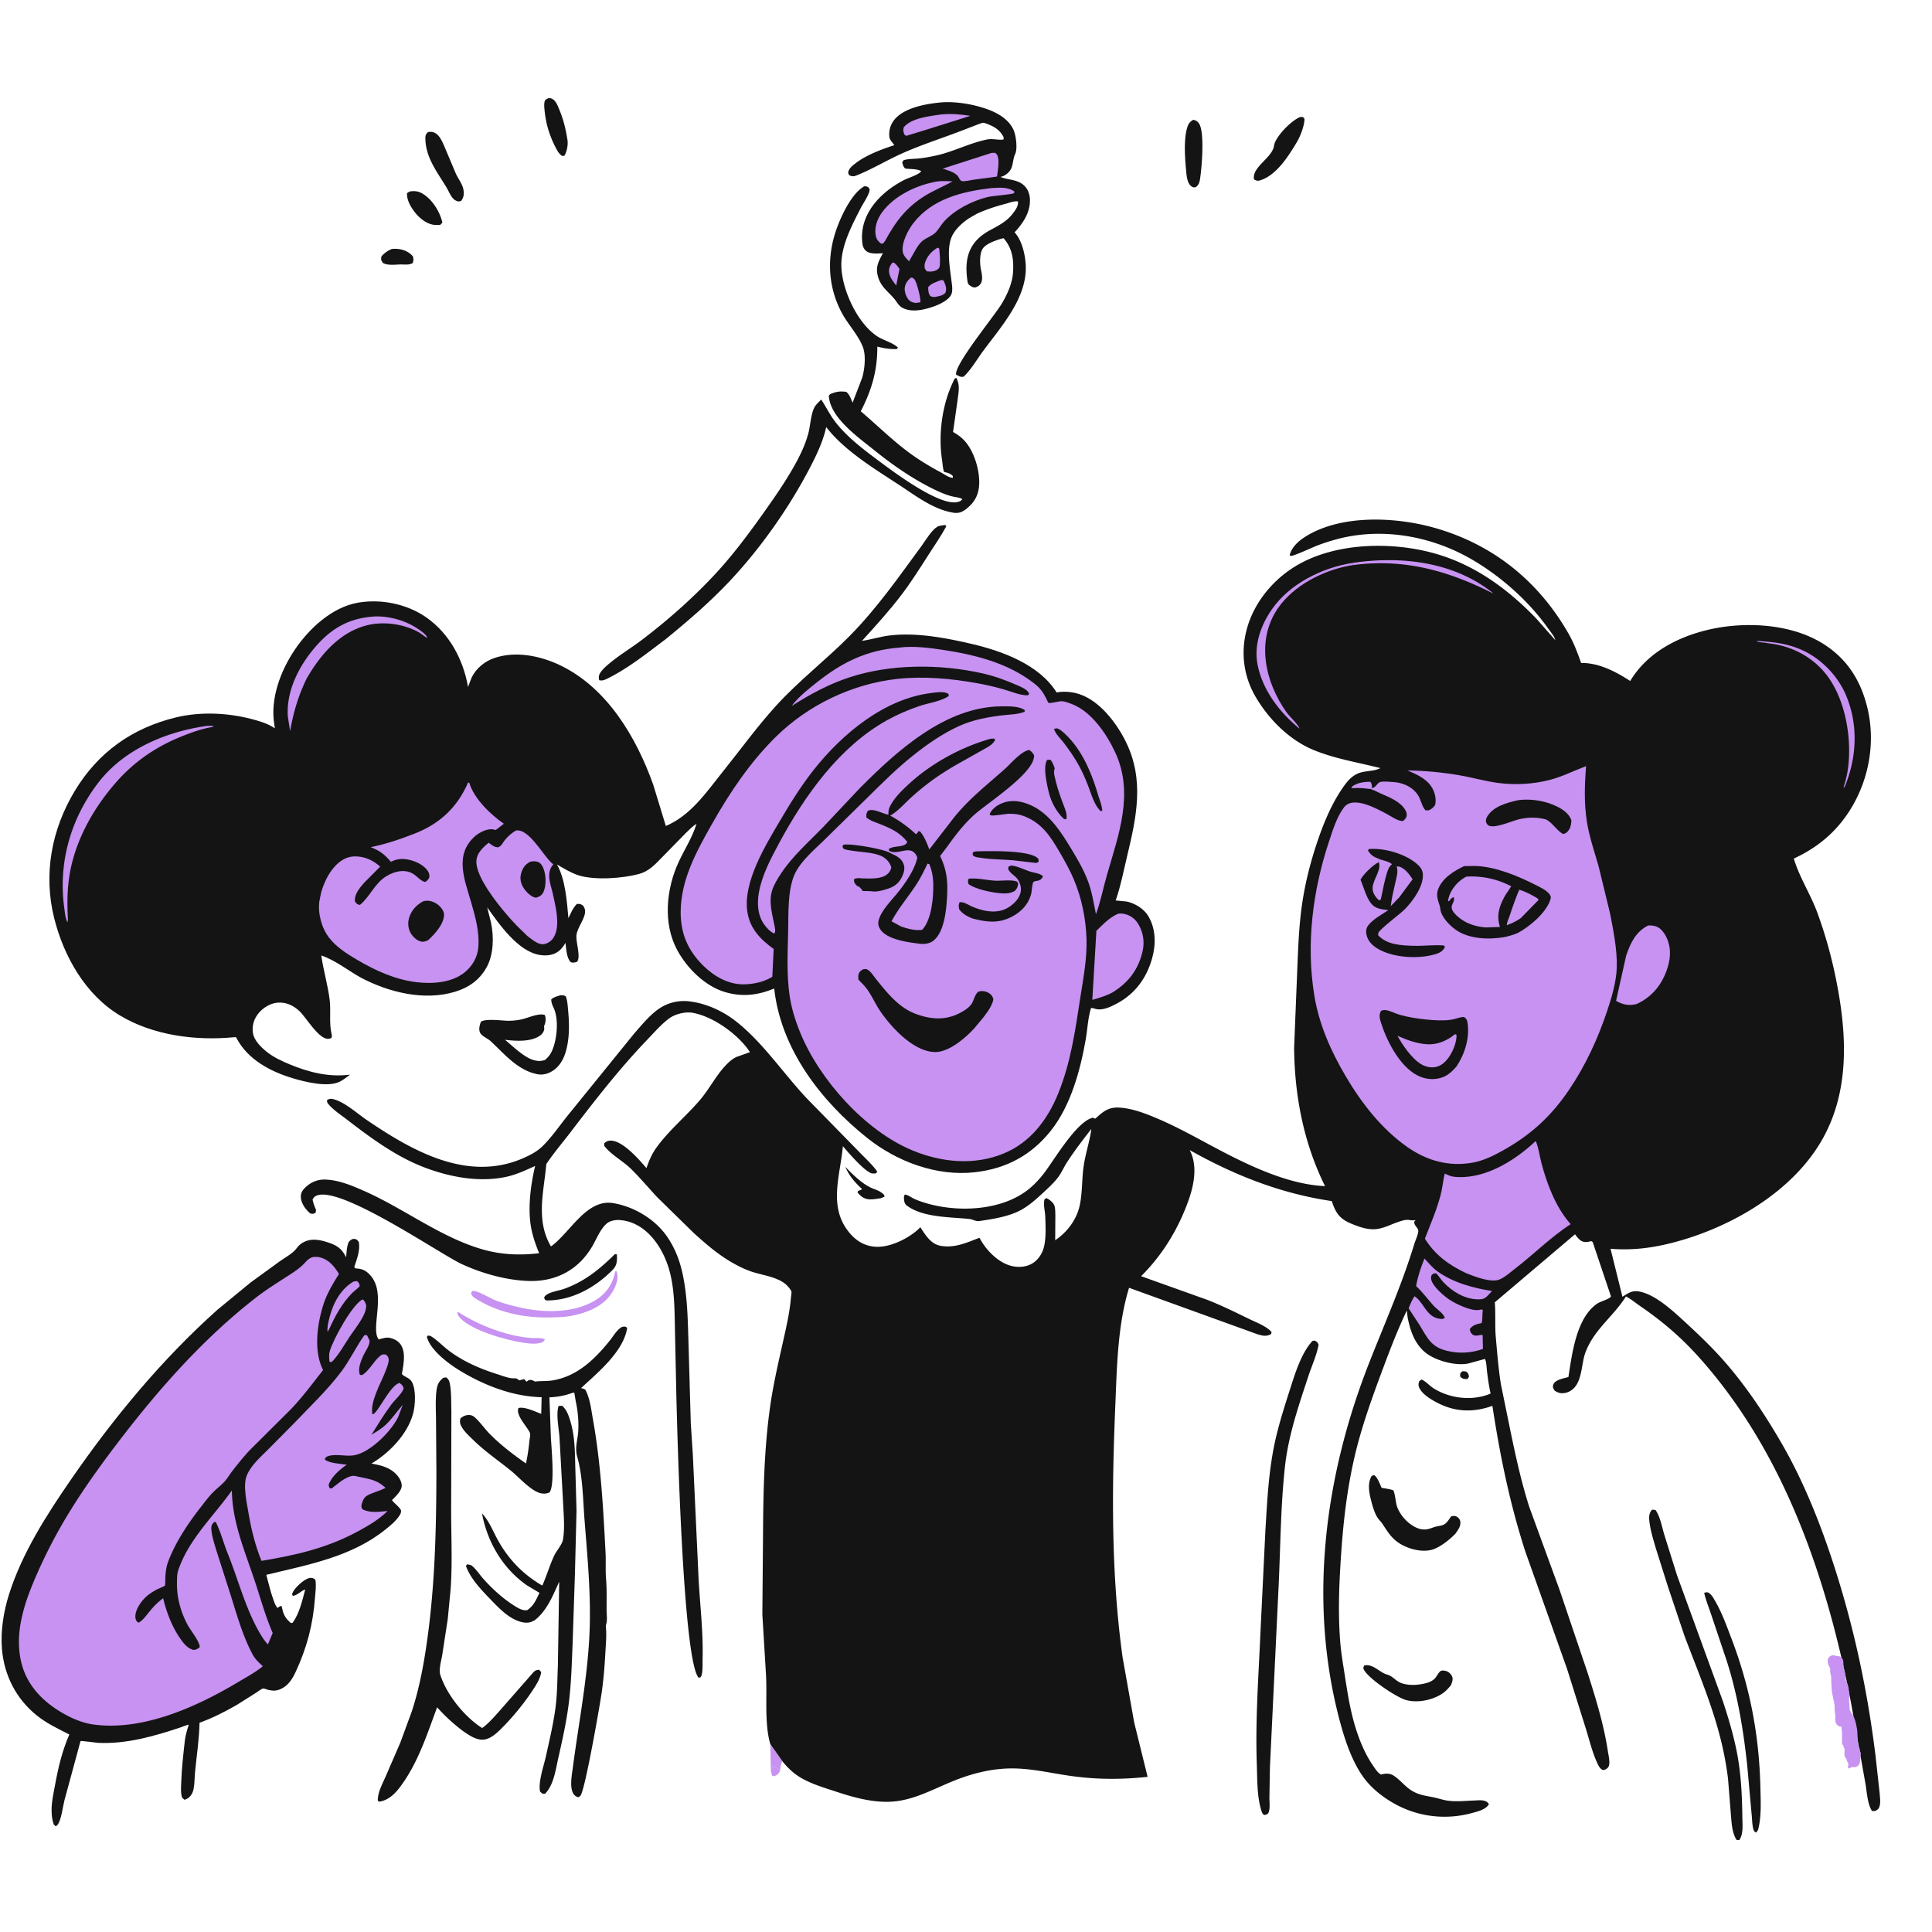 <svg xmlns="http://www.w3.org/2000/svg" width="512" height="512" fill="none"><g clip-path="url(#a)"><path fill="#141414" d="m387.619 363.375.881.08c.688.542.635.548.788 1.42l-.413.576-.5.013c-.692-.029-1.003-.212-1.441-.714l.074-.875z"/><path fill="#C792F1" d="M204.279 469.209c.166-.478.166-.846.596-1.136 1.022.262 1.154.558 1.844 1.324-.638.834-.672 1.056-1.719 1.341l-.439-.265z"/><path fill="#C792F1" d="m204.147 462.204 3.208 4.545c-.517.805-.532 1.721-.636 2.648-.69-.766-.822-1.061-1.844-1.323-.43.289-.43.658-.596 1.135z"/><path fill="#141414" d="M224.003 309.218c1.898 1.934 4.104 4.168 6.538 5.408 1.028.522 2.187.752 3.11 1.476.45.354.706.444.764 1.024l-.97.412c-1.081.145-2.395.428-3.473.252-1.183-.192-2.001-.876-2.714-1.79.146-.738.64-.334 1.189-.874-1.998-1.914-3.302-3.362-4.444-5.908M103.783 66.001a6 6 0 0 1 1.312-.054c1.698.102 3.232.708 4.336 2.004.174.8.188.97-.041 1.752-1.033.577-1.982.386-3.147.376-1.419.027-3.61.36-4.812-.445-.48-.84-.516-.804-.318-1.742.852-.886 1.536-1.41 2.67-1.89"/><path fill="#C792F1" d="M121.283 347.625c4.43 2.824 9.38 4.989 14.518 6.181 1.788.415 3.616.689 5.449.8.843.051 2.605-.171 3.181.394l-.519.625c-1.481.728-3.656.433-5.249.209-4.188-.589-14.654-3.423-17.143-7.094-.319-.47-.328-.545-.237-1.115"/><path fill="#141414" d="M108.568 50.751c1.318-.214 2.306-.101 3.464.598 2.559 1.545 4.557 4.766 5.205 7.652l-.557.583a9 9 0 0 1-1.559.007c-1.864-.156-3.687-1.57-4.858-2.949-1.218-1.433-2.527-3.536-2.388-5.474zm54.36 281.624.559.047.012.34c.038 1.495-.03 2.635-1.126 3.745-4.642 4.704-10.748 8.133-17.498 8.13l-.477-.214-.198-.548c.563-1.396 3.674-1.752 5.094-2.247 5.511-1.92 9.561-5.211 13.634-9.253M145.355 26.001c.53-.014.909.09 1.325.425.787.631 1.218 1.827 1.592 2.739 1.081 2.635 1.657 5.042 2.099 7.836.219 1.384-.11 3.015-.768 4.25l-.657.078c-.553-.428-.919-.83-1.265-1.443-1.79-3.174-2.949-6.64-3.323-10.26-.089-.858-.253-2.026.014-2.848.142-.438.609-.558.983-.777m170.814 5.771.25.018c.612.169.962.418 1.325.935 1.57 2.24.713 11.956.287 14.632-.17 1.068-.31 1.63-1.22 2.294l-.476-.005c-.544-.089-.974-.53-1.235-.987-.559-.98-.665-2.336-.768-3.448-.309-3.34-.651-7.995.233-11.205.304-1.104.652-1.649 1.604-2.235"/><path fill="#C792F1" d="m163.072 336.875.317-.003.188.662c.34 1.817-.596 3.873-1.592 5.341-2.368 3.488-6.618 5.064-10.589 5.849-1.732.343-3.563.354-5.325.403-7.258.201-14.572-1.325-20.666-5.412-.242-.244-.406-.552-.591-.84l.283-.75c1.435-.242 4.733 1.944 6.365 2.55 2.311.858 4.751 1.506 7.163 2.001 6.345 1.302 14.454 1.281 19.978-2.636 2.442-1.731 3.91-4.26 4.469-7.165"/><path fill="#141414" d="m344.509 31.022.802-.022.39.521c-.004 1.818-1.136 4.676-2.083 6.25-2.25 3.74-5.562 9.018-10.058 10.124-.553.011-.775-.086-1.243-.373-.563-3.21 4.625-5.596 5.267-8.668.073-.348.126-.711.263-1.041.986-2.37 4.347-5.788 6.662-6.792m-231.112 3.98c.729-.12 1.356-.085 1.996.302 1.143.692 1.716 2.046 2.248 3.214l3.159 7.484c.627 1.4 1.786 2.794 2.025 4.32.183 1.164.072 1.98-.619 2.93l-.654.153c-.518-.13-.921-.265-1.317-.64-.828-.782-1.286-2.041-1.865-3.013-2.428-4.073-5.521-7.864-5.637-12.875-.023-.956.026-1.175.664-1.875m248.115 406.374c2.004-.464 3.544 1.202 5.238 2.072.615.316 1.29.397 1.878.785.84.554 1.665 1.378 2.599 1.749 1.417.563 3.213.633 4.719.441 1.498-.192 3.428-.546 4.429-1.762.427-.518.775-1.258 1.251-1.711.391-.375 1.268-.222 1.728-.065.603.205 1.187.778 1.447 1.366.352.796.013 1.52-.253 2.286-.702.899-1.502 1.758-2.466 2.377-2.588 1.658-6.363 2.418-9.371 1.642-2.547-.657-9.965-5.651-11.223-7.997-.317-.59-.166-.59.024-1.183m2-50.25.622-.21c.903.488 1.558 2.444 2.012 3.376.45.08 2.828.434 3.094.69.345.331.702 3.342.896 3.996.542 1.815 1.985 3.692 3.49 4.823 1.326.997 2.872 1.75 4.53 1.476.762-.125 1.428-.437 2.161-.651.832-.242 1.837-.242 2.579-.754.659-.454 1.218-1.392 1.689-2.037.647-.113 1.089-.189 1.659.223.394.284.673.678.745 1.152.193 1.26-.613 2.252-1.286 3.228-1.464 1.53-3.993 3.554-6.02 4.191-2.636.828-5.975-.013-8.317-1.325-2.443-1.37-3.505-3.191-4.979-5.428-.405-.616-.975-1.12-1.373-1.75-.819-1.296-1.314-3.152-1.694-4.625-.526-2.049-.945-4.485.192-6.375m88.11 31.001c.398-.174.578-.143 1.004-.12.888.45 1.359 1.348 1.846 2.18 1.842 3.143 3.066 6.603 4.361 9.994 4.975 13.025 7.391 25.837 7.695 39.774.078 3.586.289 7.42-.605 10.921-.131.263-.347.533-.513.777-.148-.092-.33-.146-.446-.277-.599-.674-.626-3.111-.722-4.051l-1.209-13.428c-1.025-9.472-2.498-18.5-5.389-27.611l-4.178-12.447c-.6-1.81-1.327-3.578-1.779-5.433zM148.511 263.755c.675-.014.84-.03 1.427.284.443 1.16.494 2.395.608 3.622.255 2.753.374 5.532-.025 8.278-.416 2.862-1.324 5.942-3.811 7.678-1.281.896-2.728 1.352-4.28 1.054-5.257-1.008-8.749-5.376-12.451-8.796-.784-.725-2.298-1.246-2.766-2.23-.41-.866-.086-2.079.26-2.903 1.292-.831 5.404-.279 7.057-.226 1.341-.005 2.584-.11 3.891-.42 1.569-.372 4.416-1.678 5.954-1.117.322.756.276 1.805-.032 2.56l-.147.336.03.875c-.055.539-.487 1.195-.901 1.526-2.422 1.935-6.652 1.607-9.498 1.282 2.103 1.708 5.147 4.786 7.786 5.425l.262.056c.978.214 1.583.153 2.542-.132 1.164-.977 1.71-1.868 2.215-3.298 1.026-2.903 1.433-7.733.067-10.564-.358-.741-.576-1.331-.622-2.17.616-.639 1.606-.847 2.434-1.12m289.248 136.37c.457-.074.582-.032 1.011.098 1.206 1.72 1.685 4.522 2.3 6.527l3.353 10.695 12.187 33.461c1.447 4.397 2.777 8.87 3.674 13.414 1.096 5.545 1.399 11.583 1.456 17.234.02 1.997.34 4.357-.801 6.071-.287.041-.473-.002-.755-.054-1.161-1.936-1.265-4.185-1.456-6.386l-.789-9.882a87 87 0 0 0-1.988-10.566c-2.366-9.378-6.202-18.308-9.592-27.338l-4.349-12.96-3.242-10.263c-.648-2.252-1.373-4.555-1.65-6.887-.149-1.252-.152-2.173.641-3.164m-89.952-44.75.58-.114c.691.386.731.398 1.057 1.114-.524 2.809-1.808 5.564-2.703 8.285-2.58 7.845-5.303 15.705-6.209 23.965-1.134 10.34-1.186 20.77-1.66 31.15l-2.326 48.528-.14 8.115c.003 1.16.242 3.092-.301 4.08-.187.34-.636.383-.979.506l-.255-.117c-.302-.204-.433-.561-.543-.888-1.242-3.708-1.13-8.742-1.266-12.64-.405-11.632.489-23.56.992-35.19l1.292-26.646c.46-7.438.792-14.682 2.243-22.027 1.021-5.173 2.678-10.337 4.288-15.353 1.307-4.072 2.967-9.573 5.93-12.768m-199.79 17.251c.323-.086.649-.065.982-.072l.165.161c1.095 1.104 1.547 2.462 1.987 3.917 1.328 4.388 1.187 8.796 1.342 13.319l.29 10.365-.415 16.615-.623 18.709c-.214 5.308-.366 10.708-1.042 15.982-.62 4.844-1.691 9.605-2.767 14.363-.693 3.064-1.201 7.079-3.503 9.39-.762.033-.73-.07-1.308-.587-.548-2.482.995-6.828 1.55-9.358.939-4.269 1.974-8.583 2.542-12.92.486-3.717.47-7.487.629-11.229l.347-22.127c-1.618 3.594-3.326 7.887-6.577 10.284l-.809.368c-1.4.537-3.149.005-4.432-.626-2.378-1.167-4.372-3.244-6.19-5.124-2.487-2.57-5.484-5.62-6.702-9.056l.267-.422c.437.058.947.079 1.311.362 1.036.808 2.008 2.3 2.9 3.316 2.353 2.678 5.195 5.284 8.211 7.196 1.021.648 2.347 1.521 3.578 1.236 1.731-1.196 2.324-2.73 3.216-4.568l-3.288-1.968c-6.423-4.45-10.521-11.461-11.947-19.088 1.669 1.775 2.586 3.942 3.682 6.082 2.859 5.585 6.88 9.912 12.306 13.051 1.158-2.604 1.952-5.393 3.156-7.955.618-1.314 2.092-2.882 2.326-4.259.542-3.207.141-6.905.004-10.134l-.93-16.886c-.162-2.44-.962-6.045-.258-8.337"/><path fill="#141414" d="m117.502 365.126.75-.1c.593.444.797.865.947 1.6.444 2.184.346 4.919.42 7.173l-.054 24.765c-.068 7.518.39 15.064-.146 22.569l-.753 7.877-1.459 9.513c-.242 1.493-.976 3.892-.529 5.324l.098.279c1.728 5.14 6.428 10.944 11.005 13.824 1.835-1.327 3.44-3.256 4.953-4.94l8.091-9.235c.73-.819.921-1.199 2.05-1.263l.552.614c-.252 1.68-1.214 3.215-2.136 4.624-2.452 3.75-5.61 7.592-8.813 10.711-1.111 1.082-2.487 2.271-4.069 2.525-2.088.334-4.162-1.179-5.786-2.298a47 47 0 0 1-6.783-6.237c-2.643 7.097-4.903 14.256-9.35 20.483-1.535 2.15-3.253 4.073-5.99 4.537l-.375-.269c-.052-2.151 1.152-4.307 2-6.241l3.96-9.127 3.044-8.287c1.682-5.153 2.756-10.317 3.599-15.66 2.509-15.909 2.902-31.837 2.922-47.908l-.098-13.582c-.018-2.525-.19-5.183.1-7.687.189-1.624.538-2.556 1.85-3.584"/><path fill="#141414" d="M164.89 351.625c.705-.073.758-.165 1.317.25-.903 6.278-7.852 11.916-12.234 16 .46.083.754.171 1.152.418 1.238 2.314 1.542 5.24 2 7.789 2.084 11.597 2.752 23.661 3.352 35.418.117 2.282-.052 4.723.136 6.959.23 2.738.123 5.584.144 8.333.008 1.049.21 2.539-.079 3.538-.093.321-.135.541-.103.884.205 2.158-.014 4.425-.134 6.595-.202 3.658-.486 7.367-1.023 10.993-.509 3.438-4.357 25.552-5.591 27.073-.151.186-.384.286-.577.43-.33-.121-.411-.131-.733-.35-1.862-1.261-.944-5.697-.691-7.637 1.51-11.55 3.751-22.892 4.357-34.568.534-10.325-.452-20.541-1.264-30.817-.43-5.434-.448-11.563-1.929-16.808-.733-2.595.115-4.399.255-6.896.136-2.451-.078-5.025-.575-7.428l-.075-.358-.405-2.382a2.7 2.7 0 0 0-.818.17c-1.962.7-3.7.968-5.769 1.084l.376 10.435c.13 2.784 1.144 12.835-.354 14.753-.773.337-1.413.396-2.25.233-2.523-.489-5.83-4.226-7.852-5.88-3.376-2.763-6.929-5.136-10.064-8.205-1.02-.998-2.264-2.091-2.998-3.328-.524-.883-.71-1.488-.418-2.448.548-.438.966-.716 1.67-.836.718-.123 1.421-.016 1.992.473 1.495 1.278 2.746 3.156 4.155 4.573 2.86 2.875 6.203 5.428 9.525 7.749.43-1.935.706-3.939.906-5.909.056-.558.265-1.456.189-1.996-.059-.415-.609-1.179-.84-1.524-.721-1.075-1.605-2.146-2.089-3.354-.267-.664-.42-1.234-.15-1.904 1.647-.434 4.455.968 6.029 1.535l.105-4.407c-7.678-.171-15.352-3.176-21.831-7.154-2.917-1.79-7.728-5.369-8.575-8.87l.246-.306c.568-.004.926.198 1.378.517 1.466 1.035 2.742 2.367 4.176 3.453 3.81 2.89 8.405 4.867 12.946 6.284 1.286.401 3.052 1.143 4.4 1.068.683-.038.8.178 1.35.544l1.25-.338.672.695.578-.428c.516-.069.792-.055 1.254.174l.41.211c1.608-.196 3.211-.049 4.82-.332 6.463-1.137 11.066-5.64 15.026-10.568.957-1.191 1.881-2.902 3.255-3.6m64.151-302.25c.532-.038.615.02 1.075.25.113.208.329.388.339.625.047 1.114-1.755 3.73-2.33 4.856-2.372 4.643-5.289 10.071-5.158 15.411.153 6.212 4.174 15.053 9.446 18.563 1.695 1.129 4.133 1.665 5.567 3.046l-.355.384c-1.83.041-3.359-.208-5.13-.658.053 6.284-1.504 11.565-4.385 17.141 3.906 3.306 7.639 6.971 11.673 10.102 3.042 2.363 6.214 4.302 9.604 6.12.9.482 2.122 1.41 3.135 1.41l-.026-.5c-.63-.625-1.152-.766-2.005-.993l-.318-.082c-.329-1.005-.365-2.132-.524-3.175-1.016-6.66-.02-14.456 2.897-20.598.254-.534.301-.946.869-1.152 1.087 1.969.59 3.876.341 5.969l-1.189 8.381c1.18.661 2.278 1.454 3.175 2.474 2.529 2.878 4.043 8.076 3.721 11.852-.219 2.562-1.306 4.418-3.333 6.024-1.041.825-1.993 1.258-3.334 1.063-5.349-.779-10.191-4.555-14.603-7.437-6.573-4.294-14.423-9.038-19.244-15.282-.84 3.946-2.77 7.86-4.639 11.406-5.437 10.314-12.847 20.815-20.825 29.306-5.317 5.66-11.104 10.631-17.11 15.533-4.806 3.612-9.906 7.697-15.311 10.366-.717.354-1.478.724-2.279.456-.051-.296-.11-.554-.093-.861.057-1.081 1.373-2.321 2.135-2.991 2.876-2.533 6.362-4.583 9.423-6.917 6.619-5.045 12.825-10.51 18.554-16.554 4.869-5.137 9.113-10.777 13.211-16.535 3.235-4.545 6.493-9.195 9.132-14.115 1.3-2.425 2.452-4.987 3.127-7.664.49-1.941.631-4.908 1.553-6.636.407-.765 1.194-1.463 1.801-2.076 1.215 1.801 2.168 3.793 3.455 5.54 3.206 4.352 8.212 8.036 12.516 11.235 3.92 2.914 15.493 11.478 20.151 10.378.544-.128 1-.297 1.258-.79-.725-.423-1.731-.481-2.55-.675-1.177-.28-2.345-.721-3.448-1.212-6.038-2.69-12.029-6.798-17.176-10.946-4.209-3.392-11.608-8.524-12.163-14.225-.043-.449.052-.411.323-.737 1.59-.675 2.523-.82 4.234-.62.902.61 1.286 1.915 1.717 2.887l2.559-6.659c.635-2.224 1.001-5.68.243-7.883-1.054-3.056-3.87-6.055-5.47-8.933-3.646-6.559-4.203-14.018-2.051-21.138 1.146-3.791 4.225-10.762 7.815-12.734"/><path fill="#141414" d="M249.769 27.11c3.758-.205 7.846.469 11.411 1.67 2.951.994 6.125 2.704 7.448 5.712.618 1.404 1.069 4.885.422 6.274-.555 1.19-.533 2.393-.949 3.606-.372 1.087-1.51 2.089-2.601 2.428l-.375.086c2.083.857 4.465.607 6.24 2.25 1.132 1.049 1.582 2.466 1.585 3.989.005 3.342-1.909 6.113-4.081 8.446 2.149 2.26 3.058 6.834 2.976 9.89-.219 8.191-6.776 15.4-11.397 21.684-1.597 2.172-3.117 4.838-5.073 6.679-.872.177-1.215-.16-2-.54-.508-2.644 10.211-15.613 12.165-18.915 1.473-2.49 2.741-5.322 2.926-8.244.216-3.409-.212-6.353-2.509-9-.648.12-1.27.341-1.891.56-1.169.414-2.926 1.15-3.641 2.222-.864 1.297-.768 4.03-.472 5.499.218 1.085.573 2.566.029 3.594-.386.729-.857.95-1.607 1.206-.388-.056-.681-.117-1.016-.331-.619-.394-.85-.584-.963-1.336-.917-6.129.353-10.512 6.055-13.586 2.23-1.202 4.352-2.268 5.928-4.337.718-.942 1.543-2.005 1.389-3.241-1.046-.156-2.258.363-3.268.63-2.675.71-5.162 1.493-7.674 2.67L257 57.725c-1.879 1.201-3.925 3.013-4.812 5.097-1.319 3.101-.495 8.005-.08 11.303.141 1.116.443 2.684.061 3.75-.535 1.497-2.905 2.666-4.325 3.195-2.53.942-5.995 1.849-8.547.577-1.233-.615-1.542-1.593-2.388-2.566-1.676-1.927-3.467-3.12-4.216-5.706-.744-2.57.098-4.052 1.29-6.269-1.228.082-3.126.253-4.198-.426-.73-.461-1.113-1.22-1.225-2.055-1.035-7.727 4.729-13.676 11.039-16.924 1.151-.592 3.87-1.37 4.544-2.326-1.066-.688-2.993-.505-4.268-.722-.516-.53-.612-.961-.773-1.653l.374-.559c1.313-.368 2.675-.312 4.024-.447 1.494-.148 3.003-.44 4.47-.755 4.655-1.001 8.977-3.337 13.573-4.264 1.56-.315 2.953.213 4.397-.001l.037-.599c-.772-1.54-1.905-2.473-3.477-3.166-.465-.205-1.42-.632-1.911-.663-.324-.02-1.122.323-1.472.44l-4.565 1.76c-5.253 2.007-10.68 3.73-15.802 6.051-3.929 1.782-7.667 4.053-11.679 5.66-.856.343-1.176.334-2.026-.01-.267-.549-.369-.71-.09-1.322.34-.748 1.113-1.348 1.748-1.838 2.866-2.213 6.874-3.692 10.281-4.81-.424-.761-1.172-1.248-1.285-2.17a6.02 6.02 0 0 1 1.27-4.514c2.699-3.381 8.792-4.34 12.8-4.684"/><path fill="#C792F1" d="m236.471 69.626.366-.045c.676.395 1.076 1.058 1.534 1.677l-.863 4.399c-.807-1.069-1.709-2.094-1.888-3.469-.135-1.034.234-1.772.851-2.562m12.476 4.749.682-.185c.515.217.382.042.55.435.447 1.036.774 1.9.345 3-.755.747-1.653.848-2.649 1.06-.562.039-.83.025-1.335-.232-.553-.762-.528-1.41-.567-2.328.66-.962 1.918-1.272 2.974-1.75m-.447-8.75.407.25c.095 1.262.267 2.593.184 3.856-.05.744.032 1.234-.644 1.69-.818.55-1.882.636-2.822.49l-.538-.71c-.072-.499-.134-.911.003-1.406.504-1.827 1.806-3.246 3.41-4.17m-7.175 8 .316-.06c.446.188.612.27.862.72.519.935 1.633 5.004 1.362 5.84l-1.24.16c-.709-.123-1.302-.264-1.803-.818-.668-.739-1.156-2.136-1.056-3.135.118-1.181.705-1.94 1.559-2.707m8.065-43.29c2.602-.249 5.208-.058 7.778.368l-12.106 3.8-4.936 1.51-.495-.395c-.231-.804-.341-1.034-.14-1.868 1.985-2.491 6.952-2.98 9.899-3.415m13.435 10.173.925.01c.195.164.321.247.464.482.785 1.295.182 4.334.011 5.79l-6.304.847c-.896.139-2.199.505-3.062.345-.41-.076-.799-.978-1.023-1.339-1.117-1.166-2.535-1.413-4.012-1.96zm-14.283 7.56c1.261-.179 2.645-.035 3.922-.01-2.296 1.28-4.737 2.283-7 3.628-5.182 3.08-8.128 7.034-10.953 12.225l-.503.619-.517.03c-.775-.573-1.199-1.11-1.404-2.079-.455-2.144.397-4.461 1.643-6.184 3.244-4.486 9.48-7.405 14.812-8.23m14.098 1.781c2.101-.101 4.503-.414 6.235.976-.083.135-.122.313-.25.406-.386.281-5.73.694-6.875.981-4.125 1.036-8.568 3.265-11.502 6.414-.892.957-1.645 2.46-2.605 3.25-.893.734-2.077 1.143-3.015 1.829-.739.54-1.247 1.34-1.751 2.087l-1.982 3.458c-.683-.745-1.508-1.501-1.656-2.549-.341-2.426 1.386-5.74 2.864-7.632 4.992-6.396 12.88-8.299 20.537-9.22"/><path fill="#141414" d="m93.351 328.375.431-.054c.783.032.906.273 1.329.846.346 2.315-.504 4.402-1.216 6.566l.226.392.674.057c1.475.161 2.293.639 3.297 1.728 4.493 4.871-.058 14.223 2.283 17.056.963-.298 2.053-.641 3.064-.395 4.296 1.051 3.825 5.23 3.238 8.603-.01.052-.172.941-.17.944.566.791 1.945.92 2.618 2.053 1.191 2.006.944 6.254.35 8.454-1.473 5.452-6.31 10.435-11.032 13.229 1.942.366 3.834.753 5.487 1.909 1.155.806 2.411 2.273 2.528 3.737.125 1.566-1.594 3.016-2.591 4.054.76 1.025 1.776 1.524 2.413 2.696.032.556-.079.862-.373 1.32-1.019 1.589-2.515 2.771-3.976 3.933-8.992 7.152-20.512 9.212-31.356 11.845.602 2.19 1.078 4.403 1.865 6.538.288.781.519 1.658 1.138 2.24.438-.332.498-.495 1.065-.514l.057.295.104.468c.363 1.681.98 2.649 2.303 3.751l.438-.056c1.832-2.544 2.539-5.868 3.349-8.852-1.231.452-1.859 1.412-3.269 1.728l-.25-.466.313-.686c.685-1.219 2.891-3.317 4.312-3.599.696-.139 1.031.031 1.57.431.286 1.484.025 3.206-.086 4.714-.528 7.177-2.143 13.332-5.183 19.854-.68 1.46-1.692 3.104-3.093 3.968-1.541.95-2.595 1.072-4.332.611-.27-.071-.865-.336-1.103-.314-.446.04-1.462.843-1.848 1.098l-5.243 3.305c-3.178 1.816-6.357 3.437-9.803 4.68-.073 4.35-.783 8.782-1.193 13.122-.143 1.518-.082 4.378-.784 5.634-.49.877-1.084 1.398-2.027 1.66l-.625-.583c-.42-1.295-.261-2.771-.217-4.123.119-3.626.538-7.274.944-10.877.17-1.513.598-2.877 1.053-4.323-.76.161-1.49.474-2.217.743-6.991 2.326-14.186 4.393-21.635 4.086-.618-.025-4.648-.59-4.808-.487-.067.042-.473 1.66-.544 1.91l-3.746 13.793c-.436 1.675-.807 5.167-1.839 6.529-.122.161-.327.238-.491.358l-.5-.484c-.478-1.334-.552-2.367-.574-3.75-.034-2.163.469-4.273.854-6.392.863-4.743 1.904-9.275 3.846-13.701-3.015-1.527-6.032-2.949-8.677-5.086-5.434-4.389-8.61-10.621-9.181-17.559-.398-4.83.437-9.983 1.9-14.581 3.474-10.907 9.967-21.027 16.424-30.383 11.22-16.259 24.046-31.789 38.801-44.969l8.8-7.228 7.752-5.632c1.338-.946 3.404-2.048 4.362-3.344.616-.834 1.082-1.274 2.028-1.75 1.972-.992 4.113-.584 6.126.058 2.278.728 3.724 1.52 4.844 3.681l.176.343c.088-1.018.122-2.123.369-3.114.256-1.023.36-1.174 1.251-1.718"/><path fill="#C792F1" d="m93.678 339.626.947-.134.5.549c.056.278.254.564.168.834-.072.225-1.644 1.456-1.91 1.726-2.766 2.798-4.53 6.089-6.152 9.637l-.42.707c-.152-1.274.226-2.668.54-3.901.952-3.75 2.924-7.404 6.327-9.418m2.357 4.749.335.152c.307.48.67 1.021.667 1.612-.01 2.492-2.999 6.012-4.31 7.986-1.498 2.254-2.755 4.614-4.602 6.616l-.41.24-.398-.106c-.099-.966-.192-1.897.088-2.842.952-3.226 5.885-12.183 8.63-13.658m.51 9.5c.4-.101.162-.073.72 0l.61 1.234c.35 1.154-1.13 3.09-1.629 4.214-.637 1.434-1.478 3.454-.871 5.014l.57.078c1.912-1.124 3.011-3.598 4.73-5.04.572-.48.86-.502 1.575-.402.481.449.694.576.753 1.277.07.837-.45 2.061-.74 2.863-1.154 3.196-4.26 8.212-3.574 11.671 1.196.296 4.59-7.697 7.186-8.287.694.5.77.589 1.099 1.378-.301 1.355-2.389 3.147-3.271 4.334-1.885 2.535-3.583 5.333-5.266 8.01 1.324-.81 2.704-1.606 3.832-2.684 1.646-1.575 2.957-3.529 4.466-5.241l-1.246 3.294c-1.906 3.861-7.618 9.585-11.954 10.126-2.018.251-4.864-.509-6.718.225-.512.202-.567.342-.763.811 1.075 1.042 4.301 1.165 5.843 1.41-1.701 1.149-3.718 2.896-4.596 4.792-.313.675-.206.764.048 1.423l.526.09 2.549-1.966c.87-.601 2.58-1.594 3.645-1.354l3.369.718c2.024.485 3.193 1.038 4.745 2.434-1.534.804-3.192 1.164-4.699 1.945-.92.477-1.289 1.235-1.575 2.201-.2.677-.202.887.118 1.513 2.031 1.086 4.496.669 6.696.477-2.302 2.242-4.808 3.714-7.611 5.251-8.304 4.551-16.579 6.424-25.82 7.961-1.639-4.038-2.707-8.318-3.422-12.612-.45-2.698-1.533-7.34-.492-9.954 1.068-2.682 3.635-4.922 5.645-6.926l6.94-7.002c4.274-4.496 8.982-8.931 12.666-13.91 2.186-2.956 3.758-6.366 5.916-9.366"/><path fill="#C792F1" d="M82.988 333.125c.565-.036 1.144-.067 1.7.066 2.434.583 3.923 2.401 5.139 4.432-1.6 2.539-3.208 5.232-4.124 8.102-1.66 5.194-2.634 12.37-.079 17.34-2.689 3.442-5.35 7.025-8.347 10.203l-11.214 11.166c-1.643 1.785-3.148 3.652-4.629 5.572-.671.872-1.238 1.899-1.994 2.694-.88.925-1.905 1.714-2.815 2.61-1.242 1.223-2.314 2.684-3.39 4.056-3.347 4.276-6.616 9.16-8.58 14.246-.568 1.473-.74 2.738-.829 4.304-.02.359-.02 2.155-.11 2.262-.217.257-1.547.752-1.916.94-1.61.822-2.96 1.708-4.113 3.138-.942 1.168-2.055 3.042-1.77 4.619.11.608.32.863.833 1.155 1.156-.661 2.054-1.972 2.894-2.992 1.12-1.362 2.17-2.447 3.593-3.489.819 3.473 2.27 7.355 4.288 10.326.956 1.408 2.09 3.039 3.85 3.38.733-.127 1.014-.259 1.562-.765-.008-1.489-2.457-4.461-3.225-5.902-1.84-3.447-2.889-7.258-2.813-11.162.021-1.099-.002-2.304.358-3.353 2.833-8.263 9.274-14.133 14.192-21.09.11 8.523 3.496 16.201 6.124 24.152 1.533 4.633 2.744 9.109 4.692 13.617l-1.271 3.044c-1.001-1.083-1.819-2.415-2.535-3.7-3.612-6.477-5.453-13.924-8.26-20.788-1.021-2.612-1.748-5.438-3.01-7.933l-.417-.059c-.584.668-.802.903-.764 1.81.072 1.73.716 3.67 1.196 5.326l3.14 9.826c1.98 5.972 3.617 12.61 6.59 18.146.689 1.28 1.657 2.174 2.72 3.128l-.37.318c-1.917 1.494-4.37 2.824-6.471 4.074-10.915 6.496-25.087 12.853-38.063 11.065-2.794-.385-5.516-1.529-7.958-2.916-5.213-2.961-9.487-7.21-11.046-13.129-2.175-8.252.88-16.712 4.214-24.214a135 135 0 0 1 6.778-13.273c4.468-7.65 9.628-14.823 15.01-21.853 10.516-13.736 22.362-27.085 36.069-37.733 2.947-2.29 6.048-4.167 9.162-6.202 1.075-.702 2.15-1.439 3.094-2.314 1.032-.956 1.526-1.884 2.915-2.25"/><path fill="#141414" d="m250.518 139.125.243.383c-1.407 2.591-3.087 5.011-4.682 7.489-2.274 3.535-4.534 7.149-7.074 10.503-3.255 4.298-6.942 8.35-10.571 12.335 2.403-.334 4.76-1.108 7.202-1.414 7.135-.894 15.192.642 22.117 2.281 8.014 1.896 17.706 5.479 22.254 12.798 1.912-.36 4.099-.164 5.938.426 5.457 1.75 9.91 7.6 12.37 12.557 5.077 10.227 2.844 20.131.329 30.645-.889 3.716-1.636 7.629-2.884 11.228l-.097.274 2.898.284c2.22.45 4.646 1.948 5.797 3.933 1.996 3.444 1.998 7.495.937 11.225-1.463 5.139-4.466 9.264-9.218 11.828-1.641.886-3.951 2.034-5.822 1.448-.454-.143-.614-.206-1.112-.222-.834 2.558-.95 5.712-1.418 8.374-1.434 8.162-3.973 17.49-9.187 24.086s-11.913 10.149-20.253 11.08c-10.082 1.124-20.614-2.832-28.435-9.067-12.287-9.797-22.935-23.601-24.675-39.627-4.348 1.798-8.523 2.289-13.079.926-5.287-1.582-10.017-6.31-12.596-11.056-3.869-7.12-2.954-16.296.372-23.445 1.537-3.304 3.678-6.605 4.717-10.091-1.034.625-1.97 1.632-2.845 2.462l-6.454 6.594c-1.819 1.86-3.379 3.566-5.99 4.268-4.331 1.164-11.79 1.706-16.05.319-1.981-.645-3.835-1.81-5.638-2.841 2.213 3.92 2.627 9.745 3.025 14.208.635-1.306 1.202-2.714 2.238-3.758.854-.042.914-.02 1.642.43.234.37.45.722.516 1.164.318 2.091-2.132 4.599-2.278 6.84-.125 1.921 1.203 5.428.205 6.883-.741.211-.957.347-1.71.117-1.155-1.206-1.165-3.534-1.392-5.125-.462.809-1.067 1.65-1.813 2.217-1.445 1.096-3.226 1.27-4.972.996-5.801-.914-10.795-8.18-13.956-12.623l.975 3.918c.823 3.721.771 8.509-1.109 11.929-1.871 3.404-4.769 5.432-8.432 6.535-8.245 2.482-17.64.109-25.035-3.817-3.471-1.956-6.589-4.513-10.369-5.818.552 3.975 1.743 7.832 2.228 11.806.353 2.892-.187 6.142.486 8.942.112.467.165.666-.032 1.134-.3.114-.352.15-.704.202-2.527.371-6.002-5.69-7.788-7.352-1.601-1.49-3.495-2.383-5.712-2.226-1.936.138-3.865 1.311-5.079 2.782-1.2 1.452-1.741 3.134-1.55 5.007.22 2.158 2.161 4.019 3.777 5.307 1.763 1.405 3.984 2.425 6.056 3.282 4.97 2.058 10.173 3.379 15.568 2.745l.373-.045c-.857.656-1.727 1.357-2.692 1.846-3.211 1.628-9.334.066-12.625-.932-5.902-1.791-11.777-4.929-14.762-10.573l-.14-.273-.542.022c-10.165.968-21.364-.45-30.234-5.779-9.15-5.498-14.875-15.648-17.411-25.776-2.915-11.643-.711-23.499 5.454-33.719 6.196-10.271 15.228-16.67 26.808-19.484 6.32-1.536 13.474-1.249 19.762.357 2.16.552 4.255 1.147 6.16 2.336l.314.199-.167-1.012c-1.125-6.87 1.676-14.27 5.484-19.896 3.75-5.538 9.774-11.147 16.594-12.369 6.168-1.106 13.097.303 18.238 3.908 6.127 4.298 9.758 11.157 11.03 18.415l.442-1.183.538-1.375c1.197-2.446 3.536-4.311 6.104-5.16 5.63-1.862 12.063-.546 17.266 1.936 12.488 5.957 20.243 19.094 24.722 31.661l3.344 10.953c6.666-2.822 10.759-8.982 15.143-14.445 4.632-5.773 9.015-11.837 13.987-17.323 6.047-6.672 13.366-12.28 19.702-18.706 7.106-7.207 12.898-15.517 18.868-23.648 1.08-1.471 2.666-4.215 4.212-5.165.542-.332 1.521-.382 2.149-.478"/><path fill="#C792F1" d="M99.42 163.363c3.836-.088 7.971 1.069 11.175 3.184.744.492 2.438 1.61 2.603 2.446-.417-.128-.252-.038-.607-.309l-1.384-.991c-4.162-2.406-9.822-3.176-14.474-1.85-7.042 2.006-12.018 7.935-15.514 14.068-2.195 4.54-3.48 8.91-4.34 13.867l-.602-3.915c-.471-6.98 3.192-13.85 7.731-18.917 4.317-4.817 8.959-7.213 15.412-7.583m-44.494 28.992 1.627.02-.178.281c-2.748.415-5.297 1.339-7.875 2.351-6.805 2.673-12.666 6.596-17.53 12.08-5.899 6.652-10.621 14.844-12.335 23.63-.828 4.243-.886 8.611-.635 12.908l-.1.791c-.557-.813-.682-2.479-.823-3.457-1.747-12.06 1.544-23.814 8.937-33.497 6.796-8.901 18.076-13.613 28.912-15.107m241.487 49.77a4.6 4.6 0 0 1 1.587.094c1.514.331 2.733 1.214 3.561 2.52 1.404 2.217 1.814 4.88 1.216 7.428-1.152 4.898-3.794 8.296-8.049 10.893-1.679.873-3.435 1.408-5.251 1.915l1.082-18.316c1.774-1.668 3.551-3.636 5.854-4.534m-159.741-22 .271-.052c3.431-.25 7.004 6.683 9.367 8.715l.34.289c-.217.229-.241.237-.439.548-1.446 2.271-.17 5.008.339 7.419.704 3.337 2.121 8.652-.013 11.655-.55.774-1.58 1.44-2.537 1.522-1.463.127-3.117-1.332-4.206-2.143l-2.599-2.523c-3.336-3.418-11.173-12.556-10.94-17.36.104-2.155 1.72-3.571 3.238-4.868.543.389 1.272 1.006 1.934 1.147.292.062.641.099.904-.066.604-.378 1.01-1.223 1.47-1.783.866-1.055 1.728-1.774 2.871-2.5"/><path fill="#141414" d="M140.487 228.375c.687-.145 1.371-.201 2.05.042.757.272 1.103.886 1.416 1.583.768 1.707.872 4.628.081 6.369-.403.887-1.033 1.216-1.909 1.526l-.254-.022c-1.238-.226-2.584-1.676-3.198-2.706-.69-1.154-.948-2.419-.566-3.711.443-1.503 1.02-2.327 2.38-3.081"/><path fill="#C792F1" d="m124.055 207.375.301.05c1.247 4.23 5.657 8.444 9.171 10.878l-2.152 1.658-.781-.184c-1.551-.212-3.589.84-4.719 1.836-5.593 4.93-2.698 11.656-1.001 17.555 1.105 3.841 2.231 7.849 1.888 11.884-.227 2.659-1.582 4.978-3.637 6.64-3.38 2.733-8.412 3.093-12.576 2.617-5.748-.655-11.075-3.088-16.004-6.003-2.677-1.583-5.384-3.295-7.319-5.781-1.992-2.561-3.035-6.466-2.589-9.671l.46-2.329c.737-2.454 1.806-4.868 3.528-6.798 1.387-1.557 3.125-2.71 5.254-2.77 2.593-.072 4.986.972 6.868 2.72l-4.326 4.346c-1.17 1.402-2.537 2.92-2.36 4.852.51.71.473.746 1.314.946 2.68-2.184 3.838-5.627 6.938-7.575 2.312-1.453 5.41-2.12 7.692-.313.816.646 1.594 1.542 2.62 1.806.634-.323.725-.514 1.127-1.114.065-.529.065-.929-.164-1.414-.635-1.341-2.309-2.391-3.655-2.896-2.016-.758-4.079-1.01-6.071-.058l-.269.136c-1.681-1.974-2.914-2.938-5.372-3.89 3.957-.777 7.882-2.111 11.635-3.582 6.707-2.626 11.315-6.934 14.199-13.546"/><path fill="#141414" d="M112.103 238.875c.396-.15.752-.178 1.172-.174 1.262.014 2.498.669 3.36 1.577.598.631 1.09 1.39 1.038 2.291-.142 2.48-2.466 4.962-4.183 6.564-.616.303-1.159.53-1.865.392-1.184-.232-2.282-1.318-2.844-2.344-.67-1.225-.759-2.747-.328-4.066.637-1.944 1.888-3.274 3.65-4.24"/><path fill="#C792F1" d="M238.431 171.605c3.588-.466 7.895.076 11.444.615 8.51 1.292 17.295 3.475 24.194 8.896 1.463 1.149 2.253 2.132 3.096 3.803.059.116.608 1.306.651 1.326.525.236 2.837-.448 3.559-.417.816.035 1.72.395 2.483.673 5.359 1.947 9.469 8.064 11.749 13.032 4.924 10.731.872 21.568-2.204 32.166-1.019 3.508-1.696 7.14-2.967 10.561-.571-2.838-1.042-5.836-2.039-8.557-1.118-3.049-2.782-5.912-4.462-8.682-2.699-4.452-5.766-9.35-10.675-11.593-2.429-1.109-5.093-1.607-7.642-.593-1.421.565-2.72 1.496-3.356 2.915.079.1.123.244.238.299.58.278 3.918-.358 4.75-.391 1.518-.06 2.971.157 4.384.732 4.581 1.863 6.773 5.311 9.165 9.412 1.371 2.349 2.706 4.723 3.766 7.232 2.09 4.949 3.192 10.369 3.371 15.732.172 5.113-.821 10.329-1.605 15.36-1.376 8.83-2.516 17.371-5.92 25.715-2.813 6.895-7.318 12.875-14.336 15.803-7.833 3.268-16.49 2.432-24.203-.744-12.591-5.185-24.74-18.807-29.825-31.285-1.26-3.09-2.309-6.431-2.792-9.738-.811-5.564-.519-11.425-.388-17.024.108-4.612-.184-10.872 1.691-15.103 1.67-3.766 5.905-7.109 8.797-10.041l10.476-10.29c3.909-3.85 7.732-7.679 12.026-11.113 3.73-2.983 7.892-5.891 12.249-7.873 3.705-1.687 7.63-2.404 11.642-2.879 1.87-.221 4.037-.219 5.777-.929l.054-.415c-1.492-1.14-4.36-1.027-6.172-1.021-14.797.054-27.647 11.724-37.504 21.635l-9.808 10.403c-3.79 3.89-8.24 7.816-11.197 12.383-.918 1.418-1.868 2.916-2.337 4.55-.857 2.984.111 6.173.676 9.09.146.752.38 1.503-.048 2.156-1.028-.456-1.947-1.422-2.61-2.326-1.809-2.469-1.977-5.602-1.473-8.525.783-4.54 3.203-9.114 5.367-13.129 6.764-12.552 15.894-25.484 28.604-32.564 2.724-1.518 5.551-2.712 8.496-3.735 2.384-.829 5.826-1.235 7.856-2.687l-.054-.507c-1.066-.818-3.256-.444-4.536-.289-12.457 1.504-23.644 10.811-31.194 20.369-3.38 4.28-6.238 8.889-8.999 13.583-3.825 6.504-9.765 16.141-8.595 24.005.666 4.481 3.463 7.332 6.977 9.886l-.357 7.358c-2.156 1.369-4.895 1.951-7.442 2.011-4.182.097-8.012-2.124-10.896-4.981-4.02-3.983-5.952-8.453-5.949-14.123.004-8.508 4.133-16.023 8.211-23.243 4.721-8.359 10.068-16.373 16.923-23.155 8.601-8.51 20.308-14.143 32.346-15.449 6.929-.752 14.259-.082 21.088 1.146 2.377.427 4.754.978 7.073 1.647 2.008.579 4.261 1.575 6.35 1.576l.355-.399-.105-.258c-.562-.983-1.932-1.54-2.933-1.978-3.042-1.332-6.136-2.485-9.383-3.21-11.222-2.508-24.347-2.524-35.309 1.107-5.475 1.814-10.347 4.458-15.187 7.551l.574-.757c1.708-2.012 3.799-3.68 5.853-5.319 6.847-5.461 13.331-8.728 22.191-9.406"/><path fill="#C792F1" d="M227.143 234.8c.734.172 1.065.762 1.503 1.325.94.038 1.939.007 2.867.137-1.958.564-4.723.248-6.763.192l-.268-.328.208-.257c.739-.807 1.379-1.033 2.453-1.069"/><path fill="#141414" d="M258.55 225.625c3.439-.082 13.699-.381 16.336 1.692.441.347.321.532.375 1.058l-.636.327-5.927-.695c-2.953-.272-6.026-.221-8.948-.698-.566-.092-1.333-.147-1.792-.519-.271-.22-.147-.597-.144-.915zm-1.854 7.25c2.195-.264 4.791.388 7.019.516 1.546.088 4.32-.327 5.682.219.332.133.308.334.424.64-.199.952-.231 1.121-.917 1.875a5.2 5.2 0 0 1-1.782.594c-2.442.316-8.515-.94-10.432-2.422-.231-.685-.209-.727.006-1.422m20.809-31.5.87-.042c.583.683.831 1.461 1.145 2.292-.388 1.052-.076 1.922.168 2.98.486 2.102 1.176 4.065 1.919 6.084.506 1.374 1.324 2.988.965 4.436l-.593-.077c-1.971-1.796-3.445-4.578-4.055-7.149-.5-2.107-1.574-6.686-.419-8.524m1.818-8.25.802-.105c.554.217.921.426 1.38.813 4.964 4.196 7.672 10.669 9.472 16.731.426 1.435 1.03 2.801 1.148 4.309l-.487.068c-1.716-1.8-2.401-4.419-3.278-6.697-.848-2.204-1.83-4.395-3.047-6.422-1.018-1.699-2.189-3.37-3.386-4.947-.86-1.133-2.236-2.377-2.604-3.75m-52.18 41.674c-.652-.734-.786-.754-.836-1.778.684-.45 1.517-.259 2.327-.24 2.583.06 6.872.363 7.563-2.906-.302-1.188-1.219-2.242-2.286-2.839-2.076-1.161-5.835-1.209-8.244-1.611-.439-.073-1.789-.252-2.093-.511-.16-.137-.218-.359-.327-.539l.238-.5c1.954-.429 10.494 1.119 12.265 2.075 1.536.829 3.008 1.226 3.704 3.027.43 1.111.106 2.268-.384 3.312-.798 1.698-1.939 2.609-3.695 3.207-1.135.387-2.682.817-3.862.766-.928-.131-1.927-.099-2.867-.137-.438-.563-.769-1.153-1.503-1.326"/><path fill="#141414" d="M268.045 229.375c1.749.228 3.296 1.051 4.955 1.601 1.066.354 2.658.443 3.397 1.274-.122.22-.227.437-.402.625-.354.379-.752.494-1.238.566-.366.055-.515.061-.846.272-.354.226-.483 2.521-.623 3.102-.613 2.538-2.344 4.51-4.563 5.807-3.75 2.191-6.981 1.835-11.018.773-1.366-.52-2.603-1.207-3.49-2.395-.196-.807-.218-1.097.071-1.875 1.044-.224 2.317.692 3.307 1.118 2.51 1.08 5.613 1.819 8.28.887 1.658-.579 3.554-2.102 4.278-3.72.54-1.209.532-2.287.016-3.496l-.128-.289c-.598-1.413-2.041-1.841-2.736-3.079-.234-.418-.107-.482.008-.921zm-39.329 27.5c.619-.088.848-.151 1.409.23.751.511 1.538 1.759 2.121 2.476 3.022 3.718 6.043 7.568 10.73 9.222 3.989 1.408 7.75 1.606 11.554-.426 1.064-.568 2.23-1.32 2.938-2.318.578-.814 1.003-2.96 1.946-3.29.792-.277 1.904-.07 2.609.375.686.433 1.078.926 1.227 1.731-.383 1.803-1.582 3.309-2.658 4.766l-2.381 2.859c-2.35 2.56-6.664 6.292-10.317 6.299-5.738.012-11.802-6.632-14.734-11.012-1.551-2.319-2.483-4.876-4.451-6.923l-1.198-1.239c-.03-.396-.087-.858-.016-1.25.145-.812.58-1.074 1.221-1.5m33.837-61.103.947-.049.209.402c-.69 1.312-2.13 1.946-3.367 2.66l-6.958 3.914c-2.117 1.232-4.233 2.563-6.215 4.001a65 65 0 0 0-5.91 4.831c-1.634 1.507-3.204 3.33-5.114 4.48l-.238.135c2.594 1.433 4.659 2.909 6.834 4.925.4-.258.418-.413.634-.823l.478.127c1.191 1.446 1.744 3.009 2.43 4.727l6.378-8.248c3.995-5.052 8.812-8.772 13.564-13.01 1.586-1.415 4.482-4.851 6.525-5.091.651.422.889.73 1.284 1.372.321 4.683-12.629 12.831-15.99 15.929-2.627 2.421-4.691 5.047-6.743 7.946l-2.167 2.867c1.842 3.695 2.083 7.017 1.831 11.103-.208 3.378-.746 8.961-3.505 11.236-1.087.897-2.464 1.048-3.816.882-3.001-.369-8.455-1.067-10.299-3.725-.457-.659-.704-1.374-.55-2.181.49-2.568 3.232-5.339 4.856-7.308 2.069-2.509 4.811-6.411 5.451-9.624-1.558-3.921-5.082-.346-7.477-1.791l-.092-.456c1.06-.746 2.517-.534 3.717-.932.629-.208.906-.346 1.18-.946-1.924-2.529-4.557-3.688-7.429-4.821-1.182-.466-2.432-.822-3.393-1.679-.079-.806.017-1.068.384-1.75 1.511-.736 3.85.761 5.467 1.037-.069-.963.068-1.637.526-2.472 1.176-2.147 2.867-3.798 4.64-5.453 6.026-5.621 14.011-9.992 21.928-12.215"/><path fill="#C792F1" d="m245.798 228.875.497.137c.665 1.641.97 3.202 1.022 4.973.109 3.609-.368 9.712-2.942 12.44-2.008.219-3.664-.262-5.541-.872l-2.581-1.402c1.81-3.383 4.251-6.243 6.372-9.416 1.242-1.858 2.208-3.85 3.173-5.86"/><path fill="#141414" d="M204.147 462.204c-.532-1.732-.763-3.606-.903-5.406-.333-4.272-.011-8.572-.239-12.856l-.972-16.068.175-21.186c.07-11.294.287-22.477 1.849-33.684.946-6.791 2.563-13.354 4.029-20.038.659-3.005 1.269-6.028 1.521-9.098.027-.328.218-1.356.119-1.637-.171-.488-.915-1.335-1.295-1.695-2.304-2.186-6.594-2.594-9.515-3.627-1.723-.609-3.399-1.451-4.981-2.363-3.723-2.144-6.895-4.907-10.07-7.772l-9.719-9.521c-2.341-2.524-4.546-5.167-7.013-7.573-2.083-2.03-5.356-3.772-7.016-6.054l.008-.633c.528-.507 1.016-.719 1.75-.714 3.064.022 7.174 4.675 8.992 6.761l.452.522c.714-2.041 1.442-3.794 2.722-5.544 3.323-4.545 7.774-8.206 11.435-12.479 2.373-2.769 4.057-6.106 6.476-8.809.886-.99 1.971-2.037 3.175-2.61l3.622-1.286c-3.023-4.628-9.59-9.379-15.068-10.407-2.062-.387-4.764.276-6.42 1.52-2.088 1.569-3.907 3.685-5.716 5.57-7.33 7.637-13.848 16.038-20.274 24.44-2.158 2.822-4.508 5.575-6.49 8.523-.661 7.449-2.856 14.884 1.231 21.837 5.042-3.576 9.376-12.657 16.483-11.476 5.587.929 11.173 4.294 14.358 8.977 2.894 4.254 4.059 8.772 4.744 13.817.624 4.588.704 9.263.848 13.885l.618 21.63.545 8.379 1.535 33.095c.399 7.058 1.24 13.972 1.049 21.064-.035 1.294.077 2.95-.245 4.187-.083.32-.16.403-.322.647l-.5.078c-4.158-4.778-5.63-64.759-5.888-74.866l-.362-16.91c-.125-5.546-.04-11.564-1.708-16.906-1.831-5.867-6.207-12.093-12.896-12.586-1.142-.084-2.58.144-3.473.907-1.639 1.403-2.637 3.915-3.694 5.784-3.603 6.373-9.623 9.671-16.979 9.446-5.966-.183-12.388-1.999-17.769-4.48-5.897-2.719-33.741-22.005-38.98-17.823-.242.192-.386.452-.543.709.191.992.512 1.83.922 2.751l-.116.763c-.664.342-.688.321-1.428.186-1.264-1.133-2.419-2.615-2.482-4.387-.034-.974.375-1.677 1.043-2.357 1.467-1.492 3.379-2.317 5.478-2.235 3.613.141 7.077 1.617 10.333 3.058 10.514 4.654 20.182 12.238 31.246 15.432 5.006 1.445 9.91 1.642 15.052 1.027-1.008-2.448-1.882-4.967-2.266-7.598-.713-4.894.06-10.713 1.203-15.517-2.381 1.052-4.771 2.205-7.318 2.796-7.36 1.71-15.535.127-22.441-2.576-7.35-2.877-13.996-7.798-20.21-12.588-1.712-1.318-3.8-2.646-5.097-4.38l-.127-.668c.562-.379.94-.476 1.625-.312 3.075.738 6.296 3.739 8.919 5.523 12.689 8.631 27.954 17.218 43.267 9.288 1.301-.674 2.435-1.424 3.478-2.462 2.426-2.415 4.425-5.385 6.577-8.046l17.534-21.629c2.112-2.395 4.468-5.357 7.214-7.008 2.292-1.378 5.125-1.927 7.761-1.521l.481.071c3.929.596 8.047 2.49 11.19 4.897 7.342 5.622 12.846 14.023 19.18 20.742l13.811 14.116c1.518 1.595 3.371 3.252 4.653 5.017l.16.242-.35.475c-.286-.012-1.019.048-1.25-.054-1.842-.813-4.377-3.653-5.779-5.175l-1.729-1.988c-.679 7.794-3.996 16.1 1.753 22.951 1.8 2.145 3.947 3.468 6.762 3.683 3.807.292 8.499-2.006 11.299-4.465l.721-.697c1.334 2.044 2.764 4.484 5.403 4.932 3.771.64 6.892-.865 10.264-2.137l.186.339c1.666 3.006 4.712 6.153 8.12 7.079 1.868.508 4.086.38 5.756-.655 1.646-1.02 2.705-2.798 3.101-4.662.509-2.397.353-5.382.264-7.835-.046-1.269-.626-3.477-.121-4.555l.5-.209c.714.353 1.75 1.141 2.033 1.928.268.743.239 1.798.269 2.581l-.042 6.634c3.162-2.115 5.635-5.376 6.479-9.144.759-3.386.555-7.068 1.069-10.526.489-3.296 1.6-6.551 2.037-9.81-2.251 2.856-4.459 5.762-6.444 8.81-.807 1.24-1.379 2.617-2.241 3.812-1.139 1.58-2.697 2.977-4.122 4.3-1.785 1.656-3.642 3.34-5.79 4.52-3.242 1.78-7.485 2.433-11.098 2.96-.963.14-1.705-.451-2.656-.551-5.084-.533-12.118-.347-16.448-3.469-.654-.472-.781-1-.85-1.77-.045-.499-.054-.795.219-1.232.863.092 1.675.756 2.46 1.124 1.132.53 2.401.94 3.604 1.278 8.482 2.387 19.905 1.82 26.93-3.963 1.531-1.26 2.918-2.799 4.107-4.383 2.654-3.534 8.516-13.523 12.734-14.418l.625.261.302-.275c1.949-1.754 3.339-2.833 6.077-2.666 3.366.205 6.638 1.446 9.717 2.737 5.013 2.102 9.692 4.689 14.474 7.249 8.988 4.814 20.002 10.369 30.324 10.824-5.657-11.434-8.081-23.939-8.19-36.662l.722-17.945c.265-6.069.4-12.198 1.135-18.231.77-6.324 2.293-12.528 4.337-18.555 1.644-4.851 3.693-9.81 6.602-14.046 1.054-1.536 2.152-2.974 3.876-3.81 1.934-.94 4.38-.572 6.19-1.527-5.903-1.517-12.008-2.457-17.673-4.79-6.443-2.654-11.873-8.108-15.359-14.047-3.191-5.436-4.016-11.613-2.444-17.718 1.896-7.363 7.217-13.715 13.786-17.428 10.437-5.898 25.19-6.067 36.454-2.798 10.454 3.034 19.014 9.352 26.494 17.085l5.092 5.779c-.29-1.133-1.158-2.042-1.822-2.986-5.114-7.26-12.366-13.723-19.992-18.222-10.711-6.32-23.88-8.774-35.991-5.562a54 54 0 0 0-5.413 1.75c-1.04.398-6.126 2.77-6.822 2.692-.134-.015-.237-.128-.356-.192.641-2.432 2.762-4.1 4.856-5.316 9.317-5.413 23.03-4.805 33.064-2.057 15.696 4.299 27.96 14.094 36.015 28.217 1.386 2.43 2.377 5.086 3.309 7.716l.329.002c4.651.086 8.866 2.328 12.683 4.778 4.327-7.211 11.908-11.35 19.9-13.382 9.692-2.465 22.176-1.98 30.881 3.31 6.515 3.958 10.229 9.712 12.037 17.056 2.248 9.128.504 19.02-4.42 26.984-3.724 6.022-8.698 10.155-15.041 13.096 1.451 4.929 4.389 9.364 6.179 14.213 2.544 6.89 4.36 13.871 5.63 21.099 2.294 13.059 2.559 26.665-3.99 38.621-7.532 13.752-23.216 23.076-37.892 27.308-6.244 1.801-12.018 2.68-18.5 2.173l3.154 12.725c1.602-1.041 2.648-1.792 4.662-1.362 4.166.889 8.635 5.021 11.676 7.816 3.944 3.624 7.817 7.317 11.308 11.387 5.531 6.448 10.32 13.693 14.568 21.041 5.836 10.092 10.321 21.406 13.893 32.478 5.302 16.432 8.821 32.974 10.943 50.098l1.11 10.052c.072 1.046.28 2.429-.006 3.448-.229.81-.435.846-1.12 1.302l-.872.018c-1.227-1.66-1.404-5.323-1.792-7.414l-3.751-21.037c-6.354-33.018-17.667-66.653-40.552-92.041-4.677-5.188-9.549-9.333-15.315-13.289-1.262-.865-2.462-1.895-3.82-2.6l-.23.36c-3.33 5.123-8.328 8.572-10.535 14.566-1.197 3.251-.71 8.542-4.297 10.299-.347.17-.712.278-1.09.352-1.125.221-1.827-.026-2.769-.616-.338-.658-.609-.91-.305-1.651.455-1.105 2.233-1.484 3.276-1.763l.696-.18c.974-6.134 2.069-15.646 7.622-19.448.968-.663 3.003-1.068 3.671-1.889l-4.866-14.469c-.539-.26-.275-.255-.673-.147-.773.211-1.552.305-2.286-.104-.693-.386-1.254-1.149-1.713-1.778l-21.259 18.031c.257 3.111-.013 6.233.268 9.336.37 4.094.704 8.368 1.354 12.42l2.569 12.553c1.398 6.752 2.861 13.41 4.965 19.982l8.003 21.9 7.467 22.091c2.162 6.806 4.279 13.646 5.345 20.727.161 1.067.775 3.478.004 4.292-.418.441-.681.504-1.238.681-.899-.326-1.269-1.19-1.642-2.011-1.265-2.777-2.038-5.978-2.939-8.897l-5.026-15.992-11.011-30.942c-4.14-12.772-6.731-25.468-8.758-38.707-4.597 1.685-9.285 1.695-13.769-.409-1.832-.86-4.74-2.456-5.604-4.376-.308-.683-.219-1.088 0-1.769l.624-.426c1.22.574 2.066 1.651 3.209 2.367 4.163 2.607 9.818 3.328 14.459 1.605l.604-.245c-.435-1.974-.708-3.928-.958-5.933-.119-.961-.112-2.387-.537-3.245l-4.379 1.206c-3.17.668-7.998-.575-10.7-2.386-3.356-2.25-4.728-6.146-5.43-9.95l-.187-1.709c-2.656 5.539-4.776 11.214-6.917 16.962-2.63 7.063-5.225 14.428-6.931 21.773-1.896 8.164-2.897 16.373-3.492 24.721-.574 8.043-.961 16.266-.321 24.321.246 3.091.783 6.123 1.256 9.182.824 5.338 1.612 10.286 3.408 15.424 1.056 3.023 2.448 6.018 4.307 8.635.511.719 1.053 1.565 1.859 1.96l.257-.062c1.152-.261 2.139-.269 3.155.405 1.625 1.078 2.834 2.692 4.464 3.768 1.874 1.238 3.604 1.465 5.75 1.873 1.335.255 2.67.741 4 .935 2.237.328 4.776.043 7.043-.035 1.309-.045 3.165-.355 3.908.973-.824 1.444-2.967 1.931-4.469 2.343-7.05 1.931-14.516 1.01-20.848-2.631-2.994-1.721-5.828-3.968-7.88-6.773-3.124-4.273-5.03-10.11-6.374-15.179-8.351-31.474-3.956-64.748 7.843-94.742 4.137-10.518 8.661-20.678 11.967-31.513.278-.911 1.033-2.519 1.045-3.372.013-.909-1.168-1.451-1.069-2.477l.334-.437-.43.043c-.406.036-.712.001-1.11-.065-1.112-.185-2.166.208-3.206.565-1.83.63-3.692 1.614-5.63 1.83-2.096.234-4.196-.452-6.12-1.214-1.626-.644-3.072-1.376-4.124-2.824-.733-1.01-1.18-2.205-1.576-3.381-13.56-2.002-25.751-6.831-37.654-13.515l.145.286c1.909 3.882 1.039 8.723-.321 12.659-2.645 7.653-6.953 14.791-12.696 20.475l17.418 6.226c3.832 1.482 7.546 3.324 11.238 5.121 1.878.915 4.542 1.881 5.917 3.449l-.102.534c-1.309.719-2.244.467-3.623.061l-34.035-12.31c-3.036 9.852-3.216 20.851-3.645 31.09-.935 22.32-1.146 44.652 1.926 66.833l3.079 17.292 3.553 14.388c-6.936.716-13.21.737-20.13-.21-5.734-.786-11.3-2.242-17.143-2.001-5.025.208-9.898 1.529-14.533 3.434-5.363 2.203-10.526 5.127-16.449 5.371-4.766.197-9.634-1.136-14.119-2.617-3.706-1.224-8.286-2.508-11.346-4.994-1.101-.894-2.198-1.993-3.055-3.122z"/><path fill="#C792F1" d="M363.08 209.088c-1.416-.15-2.798-.328-4.222-.229-.408.028-.227.024-.733-.058.209-.499.765-.738 1.25-.958 1.219-.55 2.442-.634 3.75-.677.494.601.403.911.447 1.673zm-4.863-59.879c12.402-1.883 25.929-.543 36.301 7.089.419.309.844.597 1.185.992-11.836-6.05-23.743-9.351-37.138-7.528zm107.273 20.666.414-.006c3.998.272 7.323.598 11.076 2.153 5.422 2.246 10.059 6.974 12.296 12.379 3.182 7.688 2.813 16.206-.302 23.839l-.281.51-.098-.25a26 26 0 0 0 1.108-4.635c1.123-8.007-.571-18.37-5.585-24.933-3.666-4.799-9.173-7.684-15.136-8.416l-.607-.078c-.841-.208-1.901-.127-2.653-.437z"/><path fill="#C792F1" d="m358.566 149.762-.946.141c-7.068 1.301-14.813 5.273-18.951 11.278-5.92 8.59-3.404 19.69 2.354 27.694.695.966 3.171 3.249 3.352 4.229-5.237-4.293-9.756-10.14-11.1-16.906-1.035-5.207.84-10.495 3.802-14.739 4.705-6.744 13.19-10.945 21.14-12.25zm78.243 95.489c.641-.021 1.323.033 1.941.215 1.352.397 2.38 1.839 2.933 3.055 1.354 2.982 1.013 5.937-.107 8.934-1.454 3.89-4.051 6.885-7.841 8.615l-.227.063c-1.99.434-3.499.098-5.237-.902l2.672-11.952c1.118-3.35 2.579-6.406 5.866-8.028m-59.32 88.272c1.05 1.099 2.146 2.469 3.376 3.352 4.276 3.072 9.44 4.43 14.537 5.269l-1.127 1.204c-.876.881-1.436 1.027-2.696.993-3.486-.095-6.652-2.042-9.002-4.481-.72-.747-1.229-1.647-1.952-2.405-.674-.025-.681.019-1.232.42-.125.411-.203.707-.122 1.14.35 1.865 3.374 4.437 4.867 5.423 1.693 1.12 5.91 3.162 7.949 2.695.593-.136.24-.142.863-.007-.157 1.143.001 2.39-.296 3.5-1.267.258-2.409.516-3.156 1.624l.24.876.637.669c.574.168.868.219 1.458.087.407-.09.66-.147 1.081-.065l.079 3.669c-3.08 1.092-6.297 1.28-9.493.505-4.315-1.047-5.231-3.445-7.307-6.865l-2.885-4.394c.425-1.182.878-2.154 1.553-3.218 2.468 1.61 3.138 5.52 6.668 5.976.672.086.866.129 1.371-.296-.515-1.265-2.155-2.249-3.077-3.27-1.558-1.726-2.809-3.523-4.545-5.096.427-2.5 1.277-4.953 2.211-7.305m29.497-31.148c.772 1.756 1.018 3.999 1.519 5.875 1.468 5.489 3.687 11.453 7.437 15.812l.307.355c-5.214 3.352-9.778 7.976-14.702 11.758-1.22.936-2.744 2.33-4.175 2.906-2.337.94-6.739-.843-8.947-1.733-4.595-2.211-8.068-4.733-10.815-9.083 1.492-3.886 3.109-7.523 4.17-11.575.493-1.883.644-3.809 1.095-5.693l.5.238c.994.528 1.905.659 3.02.701 7.67.291 15.221-4.519 20.591-9.561"/><path fill="#C792F1" d="M363.572 208.839c1.006-.036 1.36-1.322 2.17-1.591.774-.257 2.804-.048 3.673.014 2.76.196 5.597 1.629 6.786 4.238.531 1.165.689 2.214 1.549 3.226l.876.027c.813-.4 1.143-.648 1.68-1.378.326-1.254.096-2.699-.416-3.883-1.232-2.853-4.25-4.211-6.939-5.331 4.743.09 9.241.508 13.924 1.312 3.349.574 6.616 1.533 9.987 1.992 4.503.614 9.366.374 13.764-.76 3.368-.87 6.458-2.457 9.702-3.67-.396 4.98-.56 9.843.231 14.805.631 3.953 1.937 7.746 3.049 11.579l3.084 12.68c.877 4.492 1.914 9.719 1.772 14.292-.118 3.788-1.336 7.925-2.544 11.506-2.516 7.466-5.722 14.458-10.152 20.987-4.644 6.843-9.903 11.701-17.084 15.779-2.564 1.456-5.426 2.911-8.352 3.438-6.347 1.143-12.146-.478-17.342-4.106-6.867-4.797-12.242-11.75-16.444-18.912-3.888-6.625-6.969-13.579-8.226-21.208-2.254-13.684-.433-27.932 3.922-40.996.959-2.877 2.073-6.516 3.946-8.937 2.48-3.206 8.864.455 11.615 1.93 1.183.635 2.728 1.819 4.072 1.689.254-.264.581-.569.751-.894.322-.618.169-1.335-.151-1.917-1.251-2.272-4.207-3.441-6.457-4.414-.882-.381-1.782-.913-2.696-1.188l-.242-.06z"/><path fill="#141414" d="M402.348 212.05c3.365-.441 7.139.153 10.2 1.649 1.613.788 3.283 1.924 3.891 3.676-.058.814-.142 1.746-.6 2.449-.458.705-.793 1.021-1.589 1.209-1.563-.825-2.594-2.682-4.207-3.68l-.287-.17c-1.989-.558-4.058-.624-6.096-.286l-.41.072c-2.265.376-6.176 2.365-8.295 1.962-.538-.103-.818-.35-1.048-.858-.241-.536-.121-1.062.155-1.552 1.601-2.844 5.339-3.809 8.286-4.471m-36.404 15.747-.355-.127c-1.479-.542-2.234-.922-3.065-2.295l.226-.367c4.066-.335 9.529 1.216 12.671 3.876.883.748 1.589 1.588 1.655 2.79.181 3.268-2.656 7.104-4.812 9.316-1.097 1.126-6.699 5.29-6.998 6.26-.061.2-.02.417-.03.625 2.393 2.539 6.137 2.676 9.409 2.774 2.682.081 5.399-.313 8.067-.077l.2.403c-.46.933-1.095 1.413-2.073 1.748-4.38 1.499-11.124 1.183-15.269-1.049-1.521-.82-2.84-1.91-3.346-3.606-.25-.84-.292-1.81.2-2.578 1.125-1.754 3.789-3.136 5.498-4.293-1.797-.249-3.43-.298-4.631-1.851-1.262-1.63-1.906-4.29-2.742-6.189.653-1.399 3.404-4.049 4.824-4.651l-.062-.483z"/><path fill="#C792F1" d="m370.134 229.626.431-.002c1.564.217 2.998 2.158 3.79 3.388l-3.544 4.796-2.24 2.31c.236-2.155.772-4.26 1.244-6.372.317-1.421.764-2.677.319-4.12m-4.761-1.12-.062-.483.633-.226c.925.306 2.203.56 2.931 1.211l-.51.546c-1.142 1.259-2.328 8.803-2.49 8.9-.145.088-.334.061-.5.091-.839-.799-1.583-1.833-1.621-3.045-.071-2.238 2.496-5.019 1.619-6.994"/><path fill="#141414" d="M365.986 267.875c.487-.18.732-.257 1.264-.186 1.193.158 2.577.933 3.766 1.264 2.343.652 4.778 1.019 7.195 1.252 2.069.2 4.353.336 6.415.026 1.192-.179 2.129-.702 3.374-.728.574.463.79.746.908 1.497.636 4.025-.728 8.343-2.942 11.651-.944 1.107-2.21 2.305-3.591 2.814-2.239.825-4.615.62-6.724-.459-4.885-2.498-8.406-9.574-9.864-14.631-.261-.905-.257-1.674.199-2.5"/><path fill="#C792F1" d="m385.508 274.125.4-.016c.062.25.104.354.085.641-.158 2.359-1.593 5.413-3.367 6.927-1.05.896-2.25 1.304-3.626 1.154-2.685-.292-4.457-2.391-6.062-4.336-.968-1.313-1.815-2.552-2.582-3.996 2.466 1.113 5.034 2.043 7.762 2.24 2.694.194 5.356-.914 7.39-2.614"/><path fill="#141414" d="m388.001 229.533 3.124-.041c5.292.216 11.07 2.621 15.748 4.984 1.206.608 3.059 1.46 3.82 2.578.368.542.341.848.138 1.454-1.169 3.49-5.479 7.048-8.594 8.743-1.258.488-2.526.921-3.862 1.139-4.036.659-9.252.435-12.649-2.03-1.635-1.187-3.737-3.305-4.027-5.426-.056-.403-.096-.708-.228-1.1-.444-1.318-.88-2.606-.415-3.99 1.028-3.056 4.195-5.006 6.945-6.311"/><path fill="#C792F1" d="M402.622 235.778a20.4 20.4 0 0 1 3.924 1.775c.393.232 1.076.51 1.184.946l-4.641 4.749c-1.193.89-2.356 1.39-3.729 1.931-.157-.4.477-1.784.628-2.235.82-2.445 1.618-4.791 2.634-7.166m-13.996-3.466a22.57 22.57 0 0 1 11.859 2.565l-.401.625-1.086 1.624c-1.508 2.626-2.46 5.138-1.601 8.144l.111.381-3.584.129c-1.744-.062-3.594-.532-5.174-1.269-1.234-.576-4.002-2.476-4.043-4.037-.025-.974.928-1.651.543-2.692-.609.096-.887.64-1.288 1.093l-.233-.249.343-1.254c.792-2.126 2.53-4.066 4.554-5.06"/><path stroke="#C792F1" stroke-linecap="round" stroke-width="3" d="M485.857 440.168c0 .721.702 1.311.74 2.035.022.416.168.837.185 1.275.035.894.092 1.87.324 2.75.322 1.223.509 2.47.509 3.747 0 1.02.092 2.027.092 3.053 0 .434.1.867.165 1.295.079.526-.089 1.105.026 1.62.167.753.087-1.542.087-2.313 0-.78-.248-1.455-.37-2.216-.232-1.45-.687-2.89-.74-4.379-.031-.845-.093-1.698-.093-2.539 0-.882-.185-1.752-.185-2.617v-.555c0-.321.093-.079.093.093 0 .442.413.827.462 1.249.037.309.278.591.278.925 0 .378.092.721.092 1.11 0 1.022.101 2.105.283 3.105.089.491.456.887.545 1.377.089.491.19.922.19 1.44 0 .53.093 1.037.093 1.572 0 .529.073 1.249.231 1.753.16.514.258.988.324 1.532.04.331.134.651.18.971.027.195-.048.424.051.602.198.356.057.902.144 1.295.128.577.087 1.184.087 1.784v1.501c0 .387.192-.636.206-.741.054-.42.164-.825.164-1.249 0-.227.093-.434.093-.647 0-.303-.093-.209-.093.046 0 .56.093 1.105.093 1.645v2.57c0-.403.06-.874.113-1.275.063-.478.164-.988.164-1.46 0-.414-.028-.069-.072.165-.067.364-.02.765-.02 1.136 0 .979.054 1.977 0 2.955-.058 1.052.463-2.072.463-3.125 0-.405-.022-.903-.186-1.269-.044-.101-.185-.573-.185-.227 0 .465-.056.964.006 1.424.081.612.179 1.232.179 1.856 0 .439.043.906.098 1.346.052.413.067 1.105.252 1.476.218.435.021-.974.021-1.46v-1.224c0-.322-.089-.669-.185-.976-.016-.05-.237-.621-.18-.365.302 1.358.16 2.987.714 4.302.106.252.079.505.134-.01a16 16 0 0 0 .072-1.727c0-.478-.063-.879-.257-1.316-.695-1.562-.329-3.522-.622-5.166-.165-.92-.314-1.796-.694-2.652-.199-.447-.563-.822-.781-1.259-.45-.899-.82-1.835-1.121-2.797-.626-1.999-.615-4.112-.761-6.188-.11-1.576-.298-6.308-.298-4.729 0 .948.321 2.053.504 2.992.157.805.236 1.679.236 2.498 0 .639.177 1.365.324 1.984.11.462.46.997.509 1.439.098.88.025-1.81-.278-2.642-.538-1.482-1.757-2.688-1.757-4.39"/></g><defs><clipPath id="a"><path fill="#fff" d="M0 0h512v512H0z"/></clipPath></defs></svg>